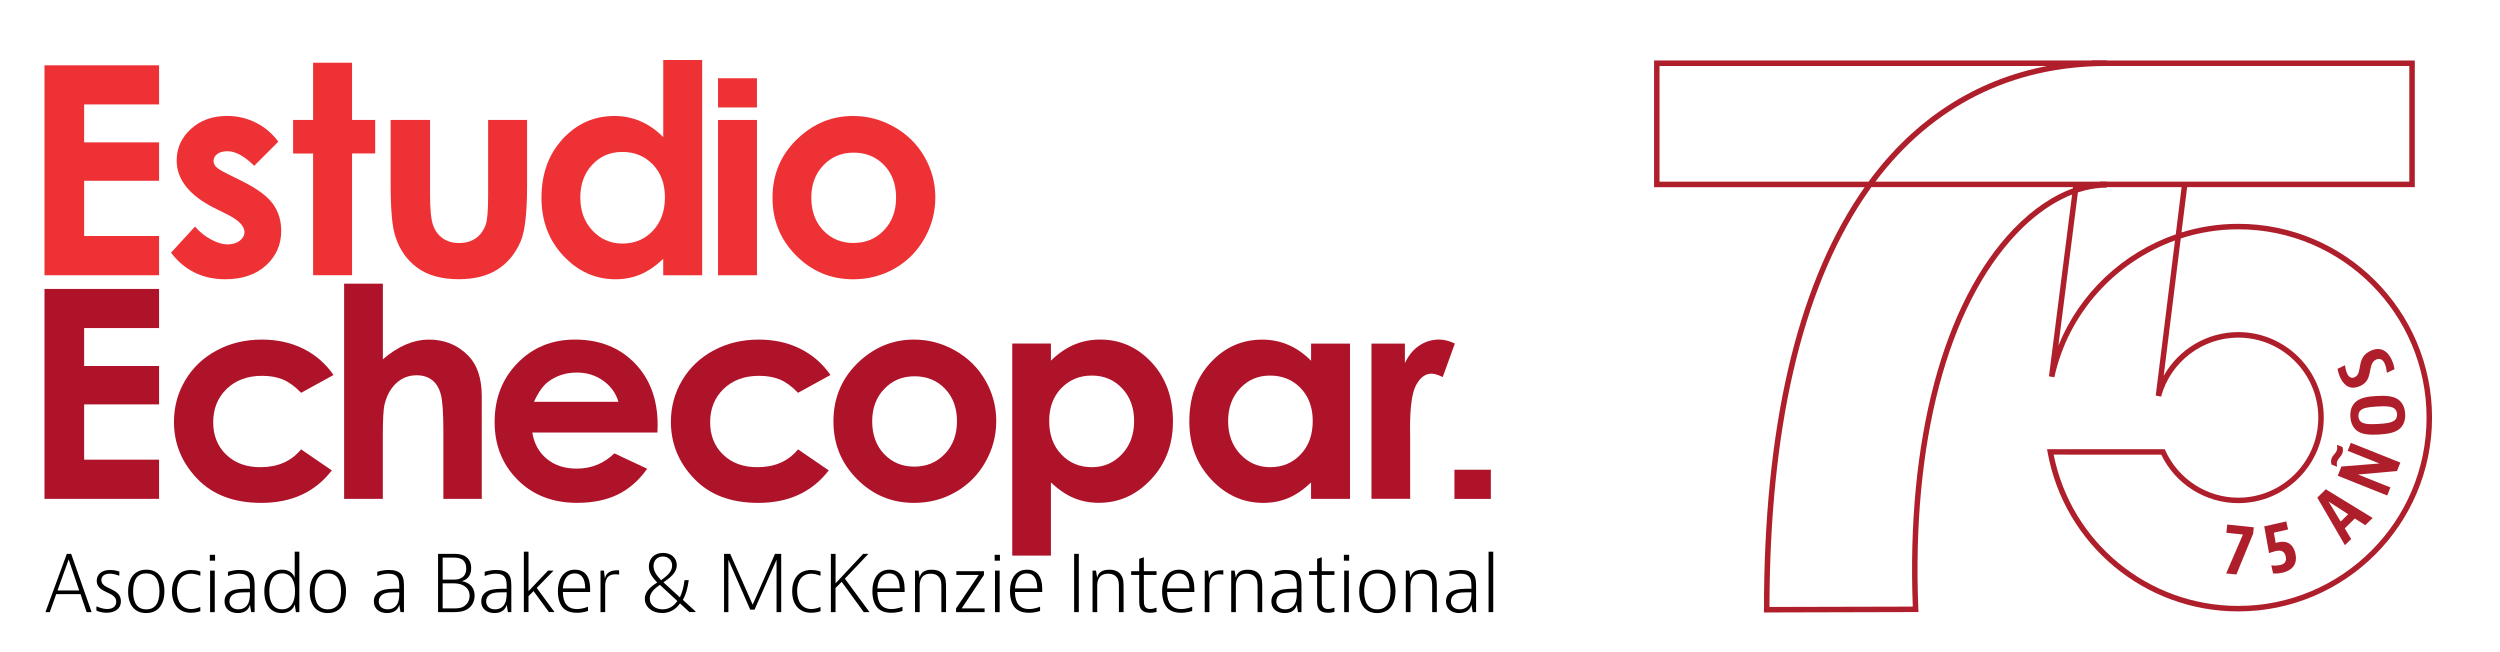 <?xml version="1.0" encoding="utf-8"?>
<!-- Generator: Adobe Illustrator 25.0.0, SVG Export Plug-In . SVG Version: 6.00 Build 0)  -->
<svg version="1.1" xmlns="http://www.w3.org/2000/svg" xmlns:xlink="http://www.w3.org/1999/xlink" x="0px" y="0px"
	 viewBox="0 0 774.03 201.89" style="enable-background:new 0 0 774.03 201.89;" xml:space="preserve">
<style type="text/css">
	.st0{fill:#AE1F2B;}
	.st1{fill:none;stroke:#AE1F2B;stroke-width:1.7;}
	.st2{display:none;}
	.st3{display:inline;fill:#AE1F2B;}
	.st4{display:inline;}
	.st5{fill:#AE132A;}
	.st6{fill:#EE3135;}
	.st7{fill:#FFFFFF;}
	.st8{fill:none;}
	.st9{fill:none;stroke:#FFFFFF;stroke-width:1.7;}
	.st10{fill:none;stroke:#000000;stroke-miterlimit:10;}
	.st11{display:inline;fill:#AE132A;}
</style>
<g id="Layer_1">
	<g>
		<g>
			<g>
				<path class="st0" d="M692.99,189.3c-29.02,0-53.84-20.7-59.02-49.23l-0.18-1h36.44l0.23,0.5c4.02,8.82,12.87,14.52,22.53,14.52
					c13.66,0,24.78-11.12,24.78-24.78s-11.12-24.78-24.78-24.78c-11.14,0-20.96,7.51-23.89,18.27l-1.66-0.33l5.96-48.02
					c-18.46,6.67-33,22.46-37.35,42.35l-1.67-0.29l7.58-59.52l1.69,0.21l-6.34,49.79c6.54-16.23,20-28.79,36.33-34.43l1.93-15.58
					l1.69,0.21l-1.84,14.78c5.59-1.74,11.5-2.67,17.57-2.67c33.08,0,60,26.91,60,60S726.08,189.3,692.99,189.3z M635.84,140.77
					c5.42,27.2,29.29,46.83,57.15,46.83c32.15,0,58.3-26.15,58.3-58.3s-26.15-58.3-58.3-58.3c-6.16,0-12.15,0.99-17.8,2.82
					l-5.28,42.54c4.6-8.2,13.37-13.54,23.08-13.54c14.6,0,26.48,11.88,26.48,26.48c0,14.6-11.88,26.48-26.48,26.48
					c-10.15,0-19.45-5.88-23.85-15.02H635.84z"/>
			</g>
			<path class="st0" d="M546.14,189.63v-0.85c0-55.76,9.9-98.93,29.44-128.31c0.57-0.85,1.14-1.7,1.73-2.52h-65.19V18.73h140.16v1.7
				c-29.34,0-53.98,12.35-71.62,35.81h71.62v1.84c-9.15,0-18.98,4.99-27.67,14.04c-21.62,22.54-32.8,65.01-30.66,116.5l0.04,0.88
				L546.14,189.63z M579.4,57.94c-0.82,1.13-1.62,2.29-2.4,3.46c-19.25,28.95-29.05,71.51-29.15,126.52l44.37-0.11
				c-2-51.56,9.35-94.12,31.17-116.87c6.13-6.39,12.83-10.82,19.52-13.01H579.4z M513.81,56.24h64.72
				c14.24-19.4,33.07-31.56,55.31-35.81H513.81V56.24z"/>
			<polyline class="st1" points="650.17,57.09 746.8,57.09 746.8,19.58 647.58,19.58 			"/>
			<g class="st2">
				<path class="st3" d="M689.3,164.99l0.27-2.56l8.24,0.86l-0.21,1.97l-5.19,12.67l-3.17-0.33l5.2-12.07L689.3,164.99z"/>
				<path class="st3" d="M704.04,164.97l0.54,3.19c0,0,0.31-0.12,0.78-0.22c2.94-0.66,4.71,0.74,5.33,3.46
					c0.67,2.98-0.58,5.2-4.1,5.99c-1.65,0.37-2.81,0.21-2.81,0.21l-0.55-2.44l0.15-0.03c0,0,1.32,0.15,2.54-0.12
					c1.61-0.36,2.08-1.26,1.76-2.67c-0.32-1.44-1.17-2.1-3.12-1.66c-0.86,0.19-1.89,0.58-1.89,0.58l-0.15,0.03l-1.48-8.27l6.81-1.54
					l0.57,2.51L704.04,164.97z"/>
				<path class="st3" d="M716.97,154.58l6.73,3.24l-3.02-6.83l2.02-1.95l4.2,10.33l4.29,4.44l-2.23,2.15l-4.24-4.39l-10.22-4.61
					L716.97,154.58z"/>
				<path class="st3" d="M726.9,140.15l2.32,1.1l-2.1,4.45l3.71,1.75l1.76-3.74l2.32,1.1l-1.76,3.73l4.25,2.01l2.2-4.65l2.32,1.1
					l-3.51,7.43l-14.94-7.06L726.9,140.15z"/>
				<path class="st3" d="M744.64,131.3l-3.81,0.6l-0.3,4.36l3.69,1.13l-0.19,2.72l-16.19-5.32l0.25-3.68l16.76-3L744.64,131.3z
					 M738.18,135.53l0.22-3.24l-7.16,1.09L738.18,135.53z"/>
				<path class="st3" d="M736.58,119.34l6.06-2.04l0.95,2.83l-15.65,5.28l-1.44-4.27c-0.3-0.89-0.79-2.35-0.4-3.71
					c0.34-1.18,1.35-2.24,3.33-2.91c2.31-0.78,3.98-0.37,5.12,0.73l5.7-5.03l1.07,3.16l-5.27,4.37L736.58,119.34z M734.17,120.16
					l-0.49-1.46c-0.11-0.33-0.3-0.96-0.78-1.29c-0.48-0.33-1.33-0.29-2.35,0.05c-1,0.34-1.59,0.77-1.8,1.33s-0.02,1.12,0.11,1.49
					l0.51,1.5L734.17,120.16z"/>
				<path class="st3" d="M720.75,106.52l0.1,0.12c0,0,0.5,1.33,1.23,2.21c0.84,1.01,1.73,1.16,2.54,0.49
					c1.22-1.01,0.75-2.57,0.7-4.38c-0.05-1.67,0.22-3.24,2-4.71c2.49-2.06,4.98-1.5,7.03,0.96c1.15,1.39,1.61,2.69,1.61,2.69
					l-1.98,1.64l-0.1-0.12c0,0-0.5-1.53-1.31-2.51c-0.9-1.08-1.96-1.26-2.91-0.47c-1.27,1.05-0.91,2.69-0.86,4.74
					c0.02,1.44-0.1,2.91-1.82,4.34c-2.21,1.84-4.58,1.57-6.61-0.88c-1-1.2-1.56-2.5-1.56-2.5L720.75,106.52z"/>
			</g>
			<g>
				<path class="st0" d="M689.31,164.95l0.27-2.55l8.23,0.86l-0.21,1.96l-5.19,12.65l-3.16-0.33l5.19-12.05L689.31,164.95z"/>
				<path class="st0" d="M704.03,164.92l0.54,3.19c0,0,0.31-0.12,0.78-0.22c2.93-0.66,4.71,0.74,5.33,3.45
					c0.67,2.98-0.58,5.19-4.09,5.99c-1.65,0.37-2.81,0.21-2.81,0.21l-0.55-2.44l0.15-0.03c0,0,1.32,0.15,2.54-0.12
					c1.61-0.36,2.08-1.26,1.76-2.67c-0.32-1.43-1.17-2.1-3.12-1.66c-0.86,0.19-1.89,0.58-1.89,0.58l-0.15,0.03l-1.48-8.26l6.81-1.54
					l0.57,2.5L704.03,164.92z"/>
				<path class="st0" d="M732.32,162.61l-3.24-2.08l-3.12,3.06l2,3.29l-1.94,1.91l-8.56-14.72l2.63-2.58l14.52,8.88L732.32,162.61z
					 M724.7,161.48l2.32-2.27l-6.08-3.94L724.7,161.48z"/>
				<path class="st0" d="M721.88,143.84c0,0-0.38-0.93,0.03-1.97c0.37-0.94,1.25-1.53,1.57-2.33c0.31-0.78,0.06-1.68,0.06-1.68
					l0.05-0.12l1.67,0.67c0,0,0.36,0.95-0.05,1.96c-0.38,0.96-1.23,1.54-1.55,2.34c-0.31,0.78-0.08,1.67-0.08,1.67l-0.05,0.12
					L721.88,143.84z M724.93,144.44l11.79-0.94l-9.85-3.93l0.98-2.47l15.33,6.12l-1.04,2.61l-12.06,1.09l10.03,4l-0.99,2.49
					l-15.33-6.12L724.93,144.44z"/>
				<path class="st0" d="M742.14,123.45c1.52,0.88,2.41,2.5,2.53,4.67c0.12,2.15-0.58,3.81-1.99,4.86c-1.33,0.98-3.33,1.4-6.2,1.56
					c-2.87,0.16-4.82-0.04-6.25-0.86c-1.52-0.88-2.4-2.5-2.53-4.65c-0.12-2.17,0.57-3.83,1.99-4.88c1.33-0.98,3.24-1.39,6.09-1.55
					C738.65,122.44,740.71,122.63,742.14,123.45z M740.86,126.2c-0.86-0.39-2.09-0.5-4.83-0.34s-3.96,0.4-4.76,0.88
					c-0.79,0.48-1.12,1.21-1.07,2.15c0.05,0.92,0.44,1.62,1.3,2.01c0.86,0.39,2.1,0.52,4.83,0.36c2.74-0.15,3.96-0.42,4.76-0.91
					c0.81-0.48,1.12-1.23,1.07-2.15C742.11,127.27,741.7,126.59,740.86,126.2z"/>
				<path class="st0" d="M725.99,113.1l0.07,0.14c0,0,0.16,1.41,0.65,2.44c0.57,1.19,1.39,1.55,2.34,1.1
					c1.43-0.68,1.36-2.3,1.76-4.07c0.37-1.63,1.01-3.08,3.1-4.07c2.91-1.38,5.19-0.23,6.56,2.67c0.77,1.62,0.89,3,0.89,3l-2.32,1.1
					l-0.07-0.14c0,0-0.11-1.6-0.65-2.75c-0.6-1.27-1.58-1.7-2.7-1.17c-1.49,0.71-1.54,2.38-2,4.38c-0.33,1.4-0.81,2.79-2.83,3.75
					c-2.6,1.23-4.82,0.39-6.18-2.48c-0.67-1.41-0.89-2.81-0.89-2.81L725.99,113.1z"/>
			</g>
		</g>
		<g class="st2">
			<path class="st4" d="M15.98,171.48l6.96,15.74l6.91-15.74h1.92v18.04h-1.44v-16.22l-6.81,15.45h-1.34l-6.77-15.45v16.22h-1.34
				v-18.04H15.98z"/>
			<path class="st4" d="M43.16,189.14c0,0-1.42,0.58-3.43,0.58c-2.06,0-3.45-0.6-4.34-1.58c-1.01-1.1-1.54-2.88-1.54-5.04
				c0-4.27,2.02-6.72,5.28-6.72c1.82,0,3.17,0.77,3.93,2.21c0.77,1.44,0.77,3.36,0.77,4.7h-8.45c0,3.41,1.44,5.28,4.37,5.28
				c1.73,0,3.21-0.67,3.21-0.67h0.19V189.14z M42.3,182.19c0-3-1.06-4.65-3.24-4.65c-2.28,0-3.48,1.78-3.67,4.65H42.3z"/>
			<path class="st4" d="M46.78,176.67l0.38,2.21c0.29-1.56,1.39-2.49,3.62-2.49c2.28,0,3.38,0.98,3.96,2.69
				c0.48-1.73,1.73-2.69,3.91-2.69c1.94,0,2.9,0.77,3.48,1.63c0.65,0.98,0.77,1.99,0.77,3.93v7.58h-1.44v-7.58
				c0-1.54-0.07-2.33-0.58-3.07c-0.46-0.7-1.15-1.25-2.57-1.25c-3,0-3.29,2.47-3.29,3.84v8.06H53.6v-7.58
				c0-1.54-0.07-2.33-0.58-3.07c-0.46-0.7-1.15-1.25-2.57-1.25c-3,0-3.29,2.47-3.29,3.84v8.06h-1.44v-12.86H46.78z"/>
			<path class="st4" d="M66.91,170.81v8.25c0.38-1.44,1.73-2.69,4.05-2.69c3.24,0,5.35,2.42,5.35,6.67c0,4.27-2.11,6.77-5.54,6.77
				c-2.14,0-3.38-0.96-3.86-2.4l-0.67,2.11h-0.77v-18.71H66.91z M66.81,183.1c0,3.22,1.15,5.57,3.98,5.57
				c2.83,0,3.98-2.35,3.98-5.57c0-3.21-1.15-5.57-3.98-5.57C67.96,177.53,66.81,179.88,66.81,183.1z"/>
			<path class="st4" d="M86.65,189.14c0,0-1.42,0.58-3.43,0.58c-2.06,0-3.45-0.6-4.34-1.58c-1.01-1.1-1.54-2.88-1.54-5.04
				c0-4.27,2.02-6.72,5.28-6.72c1.82,0,3.17,0.77,3.93,2.21c0.77,1.44,0.77,3.36,0.77,4.7h-8.45c0,3.41,1.44,5.28,4.37,5.28
				c1.73,0,3.21-0.67,3.21-0.67h0.19V189.14z M85.79,182.19c0-3-1.06-4.65-3.24-4.65c-2.28,0-3.48,1.78-3.67,4.65H85.79z"/>
			<path class="st4" d="M94.97,177.91c0,0-0.5-0.1-1.13-0.1c-3.09,0-3.19,2.45-3.19,3.84v7.87h-1.44v-12.86h1.06l0.29,2.4
				c0.48-2.02,2.11-2.5,3.93-2.5h0.48V177.91z"/>
			<path class="st4" d="M110.57,171.48v1.15h-7.68v7.68h6.81v1.15h-6.81v8.06h-1.44v-18.04H110.57z"/>
			<path class="st4" d="M113.52,171.77v1.82h-1.63v-1.82H113.52z M113.42,176.67v12.86h-1.44v-12.86H113.42z"/>
			<path class="st4" d="M121.94,177.91c0,0-0.5-0.1-1.13-0.1c-3.09,0-3.19,2.45-3.19,3.84v7.87h-1.44v-12.86h1.06l0.29,2.4
				c0.48-2.02,2.11-2.5,3.93-2.5h0.48V177.91z"/>
			<path class="st4" d="M124.12,176.67l0.38,2.21c0.29-1.56,1.39-2.49,3.62-2.49c2.28,0,3.38,0.98,3.96,2.69
				c0.48-1.73,1.73-2.69,3.91-2.69c1.94,0,2.9,0.77,3.48,1.63c0.65,0.98,0.77,1.99,0.77,3.93v7.58h-1.44v-7.58
				c0-1.54-0.07-2.33-0.58-3.07c-0.46-0.7-1.15-1.25-2.57-1.25c-3,0-3.29,2.47-3.29,3.84v8.06h-1.44v-7.58
				c0-1.54-0.07-2.33-0.58-3.07c-0.46-0.7-1.15-1.25-2.57-1.25c-3,0-3.29,2.47-3.29,3.84v8.06h-1.44v-12.86H124.12z"/>
			<path class="st4" d="M152.66,189.81c-3.5,0-5.57-2.45-5.57-6.67c0-4.22,2.06-6.77,5.66-6.77c3.5,0,5.57,2.45,5.57,6.67
				C158.33,187.27,156.26,189.81,152.66,189.81z M156.79,183.1c0-3.69-1.39-5.57-4.08-5.57c-2.69,0-4.08,1.87-4.08,5.57
				c0,3.69,1.39,5.57,4.08,5.57C155.4,188.66,156.79,186.79,156.79,183.1z"/>
			<path class="st4" d="M162.52,178.01v11.52h-1.44v-11.52h-2.59v-1.15h2.59v-1.15c0-1.54,0-2.5,0.48-3.36
				c0.48-0.86,1.44-1.54,3.19-1.54c0.94,0,1.7,0.19,1.7,0.19v1.25h-0.19c0,0-0.82-0.29-1.63-0.29c-1.06,0-1.56,0.5-1.82,1.06
				c-0.31,0.67-0.29,1.34-0.29,2.69v1.15h3.94v1.15H162.52z"/>
			<path class="st4" d="M177.54,171.48c1.39,0,2.62,0,3.84,0.67c1.34,0.74,2.02,2.02,2.02,3.74c0,3.65-2.98,4.03-2.98,4.03
				s4.03,0.41,4.03,4.49c0,1.78-0.77,3.19-2.02,4.05c-1.49,1.03-3.41,1.06-4.41,1.06h-4.89v-18.04H177.54z M174.57,179.45h3.07
				c0.96,0,1.82,0,2.69-0.48c0.82-0.46,1.54-1.3,1.54-2.95c0-1.18-0.36-2.3-1.44-2.9c-0.89-0.48-1.87-0.48-2.88-0.48h-2.98V179.45z
				 M174.57,188.38h3.45c1.01,0,2.33,0,3.45-0.86c0.86-0.67,1.44-1.73,1.44-3.07c0-1.44-0.67-2.5-1.92-3.17
				c-1.25-0.67-2.49-0.67-3.45-0.67h-2.98V188.38z"/>
			<path class="st4" d="M186.25,177.05c0,0,1.54-0.58,3.6-0.58c1.68,0,3.12,0.38,3.89,1.44c0.77,1.06,0.77,2.49,0.77,4.13v7.49
				h-1.06l-0.38-2.3c-0.29,1.25-1.34,2.59-3.77,2.59s-4.1-1.34-4.1-3.6c0-1.39,0.62-2.64,2.21-3.31c1.49-0.62,3.31-0.62,5.66-0.62
				c0-1.54,0-2.59-0.48-3.41c-0.48-0.82-1.42-1.25-2.88-1.25c-1.82,0-3.26,0.67-3.26,0.67h-0.19V177.05z M189.46,188.66
				c1.25,0,2.4-0.53,3.02-1.73c0.58-1.13,0.58-2.45,0.58-3.26v-0.29c-2.64,0-4.01,0-5.09,0.62c-0.91,0.53-1.25,1.34-1.25,2.18
				C186.73,187.7,187.78,188.66,189.46,188.66z"/>
			<path class="st4" d="M198.51,170.81v12.24l6.05-6.38h1.73l-5.23,5.37l5.52,7.49h-1.73l-4.77-6.5l-1.56,1.56v4.94h-1.44v-18.71
				H198.51z"/>
			<path class="st4" d="M215.61,189.14c0,0-1.42,0.58-3.43,0.58c-2.06,0-3.45-0.6-4.34-1.58c-1.01-1.1-1.54-2.88-1.54-5.04
				c0-4.27,2.02-6.72,5.28-6.72c1.82,0,3.17,0.77,3.93,2.21c0.77,1.44,0.77,3.36,0.77,4.7h-8.45c0,3.41,1.44,5.28,4.37,5.28
				c1.73,0,3.22-0.67,3.22-0.67h0.19V189.14z M214.75,182.19c0-3-1.06-4.65-3.24-4.65c-2.28,0-3.48,1.78-3.67,4.65H214.75z"/>
			<path class="st4" d="M223.93,177.91c0,0-0.5-0.1-1.13-0.1c-3.09,0-3.19,2.45-3.19,3.84v7.87h-1.44v-12.86h1.06l0.29,2.4
				c0.48-2.02,2.11-2.5,3.94-2.5h0.48V177.91z"/>
			<path class="st4" d="M243.08,189.53l-2.93-2.69c-1.3,1.82-3.12,2.98-5.54,2.98c-3.05,0-5.35-1.82-5.35-4.41
				c0-2.21,1.68-3.65,3.84-5.04c-1.78-1.82-2.59-3.26-2.59-4.97c0-2.47,1.73-4.2,4.37-4.2c2.54,0,4.27,1.58,4.27,3.79
				c0,2.3-1.92,3.79-4.13,5.33l5.09,4.65c0.67-1.39,1.2-3.21,1.44-5.33h1.3c-0.29,2.3-0.86,4.46-1.82,6.09l3.93,3.6v0.19H243.08z
				 M239.33,186.07l-5.42-4.99c-1.78,1.25-3.12,2.5-3.12,4.27c0,2.02,1.78,3.31,3.98,3.31
				C236.74,188.66,238.23,187.66,239.33,186.07z M234.3,179.64c1.78-1.3,3.41-2.59,3.41-4.53c0-1.7-1.25-2.81-2.88-2.81
				c-1.63,0-2.88,1.13-2.88,2.95C231.94,176.67,232.71,178.01,234.3,179.64z"/>
			<path class="st4" d="M253.05,171.48l6.96,15.74l6.91-15.74h1.92v18.04h-1.44v-16.22l-6.81,15.45h-1.34l-6.77-15.45v16.22h-1.34
				v-18.04H253.05z"/>
			<path class="st4" d="M279.71,189.24c0,0-1.25,0.48-2.88,0.48c-3.69,0-5.9-2.5-5.9-6.62c0-4.13,2.21-6.62,5.9-6.62
				c1.63,0,2.88,0.48,2.88,0.48v1.25h-0.19c0,0-1.25-0.58-2.69-0.58c-2.73,0-4.37,2.02-4.37,5.37c0,3.36,1.63,5.57,4.39,5.57
				c1.42,0,2.66-0.58,2.66-0.58h0.19V189.24z"/>
			<path class="st4" d="M283.04,171.48v9.12l8.54-9.12h1.63l-7.29,7.68l7.63,10.36h-1.78l-6.84-9.38l-1.9,1.9v7.49h-1.44v-18.04
				H283.04z"/>
			<path class="st4" d="M302.45,189.14c0,0-1.42,0.58-3.43,0.58c-2.06,0-3.45-0.6-4.34-1.58c-1.01-1.1-1.54-2.88-1.54-5.04
				c0-4.27,2.02-6.72,5.28-6.72c1.82,0,3.17,0.77,3.93,2.21c0.77,1.44,0.77,3.36,0.77,4.7h-8.45c0,3.41,1.44,5.28,4.37,5.28
				c1.73,0,3.22-0.67,3.22-0.67h0.19V189.14z M301.58,182.19c0-3-1.06-4.65-3.24-4.65c-2.28,0-3.48,1.78-3.67,4.65H301.58z"/>
			<path class="st4" d="M306.07,176.67l0.38,2.21c0.29-1.54,1.44-2.49,3.72-2.49c2.02,0,3.07,0.74,3.67,1.63
				c0.72,1.08,0.77,2.26,0.77,3.93v7.58h-1.44v-7.58c0-1.06,0.02-2.21-0.58-3.07c-0.46-0.67-1.27-1.25-2.76-1.25
				c-3.09,0-3.38,2.47-3.38,3.84v8.06h-1.44v-12.86H306.07z"/>
			<path class="st4" d="M325.04,178.01l-6.91,10.36h7.1v1.15h-8.83v-1.15l7.01-10.36h-6.91v-1.15h8.54V178.01z"/>
			<path class="st4" d="M328.67,171.77v1.82h-1.63v-1.82H328.67z M328.57,176.67v12.86h-1.44v-12.86H328.57z"/>
			<path class="st4" d="M339.77,189.14c0,0-1.42,0.58-3.43,0.58c-2.06,0-3.45-0.6-4.34-1.58c-1.01-1.1-1.54-2.88-1.54-5.04
				c0-4.27,2.02-6.72,5.28-6.72c1.82,0,3.17,0.77,3.94,2.21c0.77,1.44,0.77,3.36,0.77,4.7H332c0,3.41,1.44,5.28,4.37,5.28
				c1.73,0,3.21-0.67,3.21-0.67h0.19V189.14z M338.91,182.19c0-3-1.06-4.65-3.24-4.65c-2.28,0-3.48,1.78-3.67,4.65H338.91z"/>
			<path class="st4" d="M349.13,171.48v18.04h-1.44v-18.04H349.13z"/>
			<path class="st4" d="M353.13,176.67l0.38,2.21c0.29-1.54,1.44-2.49,3.72-2.49c2.02,0,3.07,0.74,3.67,1.63
				c0.72,1.08,0.77,2.26,0.77,3.93v7.58h-1.44v-7.58c0-1.06,0.02-2.21-0.58-3.07c-0.46-0.67-1.27-1.25-2.76-1.25
				c-3.1,0-3.38,2.47-3.38,3.84v8.06h-1.44v-12.86H353.13z"/>
			<path class="st4" d="M370.57,189.43c0,0-0.86,0.29-2.02,0.29c-1.39,0-2.35-0.43-2.88-1.25c-0.48-0.77-0.48-1.54-0.48-3.26v-7.2
				h-2.5v-1.15h2.5v-3.84l1.44-0.48v4.32h3.94v1.15h-3.94v7.2c0,1.25,0,1.92,0.29,2.49c0.29,0.58,0.86,0.86,1.66,0.86
				c0.94,0,1.8-0.38,1.8-0.38h0.19V189.43z"/>
			<path class="st4" d="M380.29,189.14c0,0-1.42,0.58-3.43,0.58c-2.06,0-3.45-0.6-4.34-1.58c-1.01-1.1-1.54-2.88-1.54-5.04
				c0-4.27,2.02-6.72,5.28-6.72c1.82,0,3.17,0.77,3.93,2.21c0.77,1.44,0.77,3.36,0.77,4.7h-8.45c0,3.41,1.44,5.28,4.37,5.28
				c1.73,0,3.22-0.67,3.22-0.67h0.19V189.14z M379.43,182.19c0-3-1.06-4.65-3.24-4.65c-2.28,0-3.48,1.78-3.67,4.65H379.43z"/>
			<path class="st4" d="M388.61,177.91c0,0-0.5-0.1-1.13-0.1c-3.09,0-3.19,2.45-3.19,3.84v7.87h-1.44v-12.86h1.06l0.29,2.4
				c0.48-2.02,2.11-2.5,3.94-2.5h0.48V177.91z"/>
			<path class="st4" d="M390.79,176.67l0.38,2.21c0.29-1.54,1.44-2.49,3.72-2.49c2.02,0,3.07,0.74,3.67,1.63
				c0.72,1.08,0.77,2.26,0.77,3.93v7.58h-1.44v-7.58c0-1.06,0.02-2.21-0.58-3.07c-0.46-0.67-1.27-1.25-2.76-1.25
				c-3.09,0-3.38,2.47-3.38,3.84v8.06h-1.44v-12.86H390.79z"/>
			<path class="st4" d="M401.9,177.05c0,0,1.54-0.58,3.6-0.58c1.68,0,3.12,0.38,3.89,1.44c0.77,1.06,0.77,2.49,0.77,4.13v7.49h-1.06
				l-0.38-2.3c-0.29,1.25-1.34,2.59-3.77,2.59c-2.42,0-4.1-1.34-4.1-3.6c0-1.39,0.62-2.64,2.21-3.31c1.49-0.62,3.31-0.62,5.66-0.62
				c0-1.54,0-2.59-0.48-3.41c-0.48-0.82-1.42-1.25-2.88-1.25c-1.82,0-3.26,0.67-3.26,0.67h-0.19V177.05z M405.12,188.66
				c1.25,0,2.4-0.53,3.02-1.73c0.58-1.13,0.58-2.45,0.58-3.26v-0.29c-2.64,0-4.01,0-5.09,0.62c-0.91,0.53-1.25,1.34-1.25,2.18
				C402.38,187.7,403.44,188.66,405.12,188.66z"/>
			<path class="st4" d="M419.05,189.43c0,0-0.86,0.29-2.02,0.29c-1.39,0-2.35-0.43-2.88-1.25c-0.48-0.77-0.48-1.54-0.48-3.26v-7.2
				h-2.49v-1.15h2.49v-3.84l1.44-0.48v4.32h3.93v1.15h-3.93v7.2c0,1.25,0,1.92,0.29,2.49c0.29,0.58,0.86,0.86,1.66,0.86
				c0.94,0,1.8-0.38,1.8-0.38h0.19V189.43z"/>
			<path class="st4" d="M422.29,171.77v1.82h-1.63v-1.82H422.29z M422.2,176.67v12.86h-1.44v-12.86H422.2z"/>
			<path class="st4" d="M429.66,189.81c-3.5,0-5.57-2.45-5.57-6.67c0-4.22,2.06-6.77,5.66-6.77c3.5,0,5.57,2.45,5.57,6.67
				C435.32,187.27,433.26,189.81,429.66,189.81z M433.78,183.1c0-3.69-1.39-5.57-4.08-5.57s-4.08,1.87-4.08,5.57
				c0,3.69,1.39,5.57,4.08,5.57S433.78,186.79,433.78,183.1z"/>
			<path class="st4" d="M438.27,176.67l0.38,2.21c0.29-1.54,1.44-2.49,3.72-2.49c2.02,0,3.07,0.74,3.67,1.63
				c0.72,1.08,0.77,2.26,0.77,3.93v7.58h-1.44v-7.58c0-1.06,0.02-2.21-0.58-3.07c-0.46-0.67-1.27-1.25-2.76-1.25
				c-3.1,0-3.38,2.47-3.38,3.84v8.06h-1.44v-12.86H438.27z"/>
			<path class="st4" d="M449.37,177.05c0,0,1.54-0.58,3.6-0.58c1.68,0,3.12,0.38,3.89,1.44c0.77,1.06,0.77,2.49,0.77,4.13v7.49
				h-1.06l-0.38-2.3c-0.29,1.25-1.34,2.59-3.77,2.59c-2.42,0-4.1-1.34-4.1-3.6c0-1.39,0.62-2.64,2.21-3.31
				c1.49-0.62,3.31-0.62,5.66-0.62c0-1.54,0-2.59-0.48-3.41c-0.48-0.82-1.42-1.25-2.88-1.25c-1.82,0-3.26,0.67-3.26,0.67h-0.19
				V177.05z M452.59,188.66c1.25,0,2.4-0.53,3.02-1.73c0.58-1.13,0.58-2.45,0.58-3.26v-0.29c-2.64,0-4.01,0-5.09,0.62
				c-0.91,0.53-1.25,1.34-1.25,2.18C449.85,187.7,450.91,188.66,452.59,188.66z"/>
			<path class="st4" d="M461.63,170.81v18.71h-1.44v-18.71H461.63z"/>
		</g>
		<g>
			<rect x="450.31" y="145.43" class="st5" width="11.27" height="9.04"/>
			<path class="st6" d="M13.77,20.22h35.48v12.11h-23.2v11.75h23.2v11.89h-23.2v17.1h23.2v12.15H13.77V20.22z"/>
			<path class="st6" d="M86.18,43.86l-7.47,7.47c-3.03-3-5.79-4.51-8.26-4.51c-1.36,0-2.42,0.29-3.18,0.86
				c-0.77,0.57-1.15,1.29-1.15,2.14c0,0.65,0.24,1.25,0.73,1.79c0.49,0.55,1.69,1.29,3.6,2.23l4.42,2.21
				c4.65,2.3,7.85,4.64,9.59,7.03c1.74,2.39,2.61,5.19,2.61,8.4c0,4.27-1.57,7.84-4.71,10.69c-3.14,2.86-7.34,4.29-12.62,4.29
				c-7.01,0-12.61-2.74-16.79-8.22l7.42-8.09c1.41,1.65,3.07,2.98,4.97,4c1.9,1.02,3.59,1.52,5.06,1.52c1.59,0,2.87-0.38,3.84-1.15
				c0.97-0.77,1.46-1.65,1.46-2.65c0-1.86-1.75-3.67-5.26-5.44l-4.07-2.03c-7.78-3.92-11.67-8.82-11.67-14.72
				c0-3.8,1.47-7.05,4.4-9.74c2.93-2.7,6.68-4.04,11.25-4.04c3.12,0,6.06,0.68,8.82,2.05C81.93,39.33,84.26,41.3,86.18,43.86z"/>
			<path class="st6" d="M96.94,19.42H109v17.72h7.16v10.38H109v37.69H96.94V47.53h-6.19V37.14h6.19V19.42z"/>
			<path class="st6" d="M120.95,37.14h12.2V60.3c0,4.51,0.31,7.64,0.93,9.39c0.62,1.75,1.62,3.12,2.99,4.09
				c1.37,0.97,3.06,1.46,5.07,1.46c2.01,0,3.71-0.48,5.12-1.44c1.4-0.96,2.44-2.36,3.12-4.22c0.5-1.38,0.75-4.35,0.75-8.88V37.14
				h12.06v20.37c0,8.4-0.66,14.14-1.99,17.23c-1.62,3.77-4.01,6.67-7.16,8.68c-3.15,2.02-7.16,3.03-12.02,3.03
				c-5.27,0-9.54-1.18-12.79-3.54c-3.26-2.36-5.55-5.64-6.87-9.85c-0.94-2.92-1.41-8.22-1.41-15.91V37.14z"/>
			<path class="st6" d="M205.34,18.58h12.06v66.64h-12.06v-5.08c-2.35,2.24-4.72,3.85-7.08,4.84c-2.37,0.99-4.94,1.48-7.7,1.48
				c-6.21,0-11.58-2.41-16.11-7.23c-4.53-4.82-6.8-10.8-6.8-17.96c0-7.42,2.19-13.51,6.58-18.25c4.38-4.74,9.71-7.11,15.98-7.11
				c2.88,0,5.59,0.55,8.12,1.64c2.53,1.09,4.87,2.73,7.02,4.91V18.58z M192.66,47.04c-3.73,0-6.83,1.32-9.29,3.96
				c-2.47,2.64-3.7,6.02-3.7,10.14c0,4.15,1.25,7.57,3.77,10.25c2.51,2.68,5.6,4.02,9.27,4.02c3.79,0,6.93-1.32,9.42-3.96
				c2.5-2.64,3.74-6.09,3.74-10.36c0-4.18-1.25-7.57-3.74-10.16C199.63,48.34,196.48,47.04,192.66,47.04z"/>
			<path class="st6" d="M222.31,37.14h12.06v48.08h-12.06V37.14z"/>
			<path class="st6" d="M264.09,35.91c4.54,0,8.8,1.13,12.79,3.4c3.99,2.27,7.11,5.35,9.35,9.24c2.24,3.89,3.36,8.09,3.36,12.59
				c0,4.54-1.13,8.78-3.38,12.73c-2.25,3.95-5.32,7.03-9.21,9.26c-3.89,2.22-8.18,3.34-12.86,3.34c-6.89,0-12.78-2.45-17.65-7.36
				c-4.88-4.91-7.31-10.86-7.31-17.87c0-7.51,2.75-13.77,8.26-18.78C252.26,38.09,257.81,35.91,264.09,35.91z M264.29,47.26
				c-3.75,0-6.87,1.3-9.36,3.91c-2.49,2.61-3.74,5.94-3.74,10.01c0,4.18,1.23,7.57,3.7,10.16c2.46,2.59,5.58,3.89,9.36,3.89
				c3.78,0,6.92-1.31,9.43-3.93c2.51-2.62,3.76-5.99,3.76-10.12c0-4.12-1.23-7.48-3.7-10.05C271.27,48.55,268.12,47.26,264.29,47.26
				z"/>
			<path class="st5" d="M13.77,89.46h35.48v12.11h-23.2v11.75h23.2v11.89h-23.2v17.1h23.2v12.15H13.77V89.46z"/>
			<path class="st5" d="M103.26,116.1l-10.04,5.52c-1.89-1.97-3.75-3.34-5.6-4.11c-1.84-0.77-4-1.15-6.48-1.15
				c-4.51,0-8.16,1.35-10.95,4.04c-2.79,2.69-4.18,6.14-4.18,10.35c0,4.09,1.34,7.43,4.03,10.02c2.68,2.59,6.21,3.88,10.57,3.88
				c5.4,0,9.6-1.84,12.61-5.52l9.51,6.51c-5.16,6.71-12.43,10.06-21.83,10.06c-8.46,0-15.08-2.5-19.86-7.51
				c-4.79-5.01-7.18-10.87-7.18-17.59c0-4.65,1.16-8.94,3.49-12.86c2.33-3.92,5.57-7,9.74-9.24c4.17-2.24,8.83-3.36,13.99-3.36
				c4.77,0,9.06,0.95,12.86,2.85C97.74,109.89,100.85,112.6,103.26,116.1z"/>
			<path class="st5" d="M106.56,87.82h11.98v23.42c2.36-2.03,4.73-3.56,7.11-4.57c2.39-1.02,4.8-1.52,7.25-1.52
				c4.77,0,8.79,1.65,12.06,4.95c2.8,2.86,4.2,7.06,4.2,12.59v31.77h-11.89v-21.08c0-5.57-0.27-9.34-0.8-11.31
				c-0.53-1.97-1.44-3.45-2.72-4.42c-1.28-0.97-2.87-1.46-4.75-1.46c-2.45,0-4.54,0.81-6.3,2.43c-1.75,1.62-2.97,3.83-3.65,6.63
				c-0.35,1.44-0.53,4.74-0.53,9.9v19.31h-11.98V87.82z"/>
			<path class="st5" d="M203.55,133.91h-38.75c0.56,3.42,2.05,6.14,4.49,8.15c2.43,2.02,5.53,3.03,9.3,3.03
				c4.51,0,8.38-1.58,11.62-4.73l10.16,4.77c-2.53,3.59-5.57,6.25-9.1,7.98c-3.54,1.72-7.73,2.58-12.59,2.58
				c-7.54,0-13.69-2.38-18.43-7.14c-4.74-4.76-7.11-10.72-7.11-17.87c0-7.34,2.36-13.43,7.09-18.27c4.73-4.85,10.66-7.27,17.79-7.27
				c7.57,0,13.73,2.42,18.47,7.27c4.74,4.85,7.12,11.25,7.12,19.2L203.55,133.91z M191.48,124.41c-0.8-2.68-2.37-4.86-4.71-6.54
				c-2.35-1.68-5.07-2.52-8.17-2.52c-3.36,0-6.31,0.94-8.85,2.83c-1.59,1.18-3.07,3.26-4.43,6.23H191.48z"/>
			<path class="st5" d="M257.12,116.1l-10.04,5.52c-1.89-1.97-3.75-3.34-5.6-4.11c-1.84-0.77-4-1.15-6.48-1.15
				c-4.51,0-8.16,1.35-10.95,4.04c-2.79,2.69-4.18,6.14-4.18,10.35c0,4.09,1.34,7.43,4.03,10.02c2.68,2.59,6.21,3.88,10.57,3.88
				c5.4,0,9.6-1.84,12.61-5.52l9.51,6.51c-5.16,6.71-12.43,10.06-21.83,10.06c-8.46,0-15.08-2.5-19.86-7.51
				c-4.79-5.01-7.18-10.87-7.18-17.59c0-4.65,1.16-8.94,3.49-12.86c2.33-3.92,5.57-7,9.74-9.24c4.17-2.24,8.83-3.36,13.99-3.36
				c4.77,0,9.06,0.95,12.86,2.85C251.59,109.89,254.7,112.6,257.12,116.1z"/>
			<path class="st5" d="M282.95,105.14c4.54,0,8.8,1.13,12.79,3.4c3.99,2.27,7.11,5.35,9.35,9.24c2.24,3.89,3.36,8.09,3.36,12.59
				c0,4.54-1.13,8.78-3.38,12.73c-2.25,3.95-5.32,7.03-9.21,9.26c-3.89,2.22-8.18,3.34-12.86,3.34c-6.89,0-12.78-2.45-17.65-7.36
				c-4.88-4.91-7.31-10.86-7.31-17.88c0-7.51,2.75-13.77,8.26-18.78C271.12,107.33,276.67,105.14,282.95,105.14z M283.14,116.5
				c-3.75,0-6.87,1.3-9.36,3.91c-2.49,2.61-3.74,5.94-3.74,10.01c0,4.18,1.23,7.57,3.7,10.16c2.46,2.59,5.58,3.89,9.36,3.89
				c3.78,0,6.92-1.31,9.43-3.93c2.51-2.62,3.76-5.99,3.76-10.12c0-4.12-1.23-7.48-3.7-10.05
				C290.13,117.79,286.98,116.5,283.14,116.5z"/>
			<path class="st5" d="M325.38,106.38v5.3c2.18-2.18,4.54-3.81,7.07-4.91c2.53-1.09,5.24-1.64,8.13-1.64c6.27,0,11.61,2.37,16,7.11
				c4.39,4.74,6.58,10.83,6.58,18.25c0,7.16-2.27,13.15-6.81,17.96c-4.54,4.82-9.91,7.23-16.13,7.23c-2.77,0-5.35-0.49-7.73-1.48
				c-2.39-0.99-4.76-2.6-7.11-4.84v22.67H313.4v-65.67H325.38z M338.06,116.28c-3.8,0-6.95,1.3-9.46,3.89
				c-2.5,2.59-3.76,5.98-3.76,10.16c0,4.27,1.25,7.73,3.76,10.36c2.5,2.64,5.66,3.96,9.46,3.96c3.68,0,6.78-1.34,9.3-4.02
				c2.52-2.68,3.78-6.1,3.78-10.25c0-4.12-1.24-7.5-3.71-10.14C344.95,117.6,341.83,116.28,338.06,116.28z"/>
			<path class="st5" d="M405.92,106.38h12.06v48.08h-12.06v-5.08c-2.35,2.24-4.72,3.85-7.08,4.84c-2.37,0.99-4.94,1.48-7.7,1.48
				c-6.21,0-11.58-2.41-16.11-7.23c-4.53-4.82-6.8-10.8-6.8-17.96c0-7.42,2.19-13.51,6.58-18.25c4.38-4.74,9.71-7.11,15.98-7.11
				c2.88,0,5.59,0.55,8.12,1.64c2.53,1.09,4.87,2.73,7.02,4.91V106.38z M393.23,116.28c-3.73,0-6.83,1.32-9.29,3.96
				c-2.47,2.64-3.7,6.02-3.7,10.14c0,4.15,1.25,7.57,3.77,10.25c2.51,2.68,5.6,4.02,9.27,4.02c3.79,0,6.93-1.32,9.42-3.96
				c2.5-2.64,3.74-6.09,3.74-10.36c0-4.18-1.25-7.57-3.74-10.16C400.21,117.58,397.05,116.28,393.23,116.28z"/>
			<path class="st5" d="M424.63,106.38h10.34v6.05c1.12-2.39,2.61-4.2,4.46-5.44c1.86-1.24,3.89-1.86,6.1-1.86
				c1.56,0,3.2,0.41,4.91,1.24l-3.76,10.38c-1.41-0.71-2.58-1.06-3.49-1.06c-1.86,0-3.42,1.15-4.71,3.45
				c-1.28,2.3-1.92,6.81-1.92,13.52l0.04,2.34v19.44h-11.98V106.38z"/>
			<g>
				<g>
					<rect x="222.31" y="24.23" class="st6" width="12.05" height="9.04"/>
				</g>
			</g>
		</g>
		<g>
			<path d="M26.82,189.52l-1.89-5.57H17.4l-1.99,5.57h-1.34l6.62-18.04h1.34l6.33,18.04H26.82z M17.8,182.81h6.72l-3.26-9.6
				L17.8,182.81z"/>
			<path d="M36.94,178.2h-0.19c0,0-1.34-0.58-2.78-0.58c-1.63,0-2.59,0.77-2.59,1.97c0,3.05,6.05,2.28,6.05,6.57
				c0,2.49-2.06,3.55-4.44,3.55c-1.9,0-3.14-0.67-3.14-0.67v-1.25h0.19c0,0,1.54,0.77,3.17,0.77c1.73,0,2.78-0.86,2.78-2.25
				c0-3.31-6.04-2.49-6.04-6.48c0-2.02,1.54-3.36,4.17-3.36c1.58,0,2.83,0.48,2.83,0.48V178.2z"/>
			<path d="M45.24,189.81c-3.5,0-5.57-2.45-5.57-6.67c0-4.22,2.06-6.76,5.66-6.76c3.5,0,5.57,2.45,5.57,6.67
				C50.9,187.27,48.84,189.81,45.24,189.81z M49.37,183.09c0-3.69-1.39-5.56-4.08-5.56c-2.69,0-4.08,1.87-4.08,5.56
				c0,3.69,1.39,5.57,4.08,5.57C47.98,188.66,49.37,186.79,49.37,183.09z"/>
			<path d="M62.03,189.24c0,0-1.25,0.48-2.88,0.48c-3.69,0-5.9-2.49-5.9-6.62c0-4.13,2.21-6.62,5.9-6.62c1.63,0,2.88,0.48,2.88,0.48
				v1.25h-0.19c0,0-1.25-0.58-2.69-0.58c-2.73,0-4.37,2.01-4.37,5.37c0,3.36,1.63,5.56,4.39,5.56c1.42,0,2.66-0.58,2.66-0.58h0.19
				V189.24z"/>
			<path d="M66.59,171.77v1.82h-1.63v-1.82H66.59z M66.49,176.67v12.86h-1.44v-12.86H66.49z"/>
			<path d="M70.57,177.05c0,0,1.54-0.58,3.6-0.58c1.68,0,3.12,0.38,3.89,1.44c0.77,1.06,0.77,2.49,0.77,4.13v7.48h-1.06l-0.38-2.3
				c-0.29,1.25-1.34,2.59-3.77,2.59c-2.42,0-4.1-1.34-4.1-3.6c0-1.39,0.62-2.64,2.21-3.31c1.49-0.62,3.31-0.62,5.66-0.62
				c0-1.54,0-2.59-0.48-3.41c-0.48-0.82-1.42-1.25-2.88-1.25c-1.82,0-3.26,0.67-3.26,0.67h-0.19V177.05z M73.78,188.66
				c1.25,0,2.4-0.53,3.02-1.73c0.58-1.13,0.58-2.45,0.58-3.26v-0.29c-2.64,0-4.01,0-5.09,0.62c-0.91,0.53-1.25,1.34-1.25,2.18
				C71.05,187.7,72.1,188.66,73.78,188.66z"/>
			<path d="M92.68,170.81v18.71h-1.06l-0.38-2.4c-0.38,1.54-1.82,2.69-4.05,2.69c-3.24,0-5.35-2.42-5.35-6.69
				c0-4.27,2.11-6.74,5.47-6.74c2.11,0,3.36,0.96,3.93,2.49v-8.06H92.68z M83.38,183.09c0,3.21,1.15,5.57,3.98,5.57
				s3.98-2.35,3.98-5.57c0-3.21-1.15-5.56-3.98-5.56S83.38,179.88,83.38,183.09z"/>
			<path d="M101.46,189.81c-3.5,0-5.56-2.45-5.56-6.67c0-4.22,2.06-6.76,5.66-6.76c3.5,0,5.57,2.45,5.57,6.67
				C107.12,187.27,105.06,189.81,101.46,189.81z M105.59,183.09c0-3.69-1.39-5.56-4.08-5.56s-4.08,1.87-4.08,5.56
				c0,3.69,1.39,5.57,4.08,5.57S105.59,186.79,105.59,183.09z"/>
			<path d="M116.81,177.05c0,0,1.54-0.58,3.6-0.58c1.68,0,3.12,0.38,3.89,1.44c0.77,1.06,0.77,2.49,0.77,4.13v7.48H124l-0.38-2.3
				c-0.29,1.25-1.34,2.59-3.77,2.59c-2.42,0-4.1-1.34-4.1-3.6c0-1.39,0.62-2.64,2.21-3.31c1.49-0.62,3.31-0.62,5.66-0.62
				c0-1.54,0-2.59-0.48-3.41c-0.48-0.82-1.42-1.25-2.88-1.25c-1.82,0-3.26,0.67-3.26,0.67h-0.19V177.05z M120.02,188.66
				c1.25,0,2.4-0.53,3.02-1.73c0.58-1.13,0.58-2.45,0.58-3.26v-0.29c-2.64,0-4.01,0-5.09,0.62c-0.91,0.53-1.25,1.34-1.25,2.18
				C117.29,187.7,118.34,188.66,120.02,188.66z"/>
			<path d="M140.03,171.48c1.39,0,2.61,0,3.84,0.67c1.34,0.74,2.01,2.01,2.01,3.74c0,3.65-2.97,4.03-2.97,4.03s4.03,0.41,4.03,4.49
				c0,1.77-0.77,3.19-2.01,4.05c-1.49,1.03-3.41,1.06-4.41,1.06h-4.89v-18.04H140.03z M137.05,179.45h3.07c0.96,0,1.82,0,2.69-0.48
				c0.82-0.46,1.54-1.3,1.54-2.95c0-1.18-0.36-2.3-1.44-2.9c-0.89-0.48-1.87-0.48-2.88-0.48h-2.97V179.45z M137.05,188.37h3.45
				c1.01,0,2.33,0,3.45-0.86c0.86-0.67,1.44-1.73,1.44-3.07c0-1.44-0.67-2.49-1.92-3.17c-1.25-0.67-2.49-0.67-3.45-0.67h-2.97
				V188.37z"/>
			<path d="M150.05,177.05c0,0,1.54-0.58,3.6-0.58c1.68,0,3.12,0.38,3.89,1.44c0.77,1.06,0.77,2.49,0.77,4.13v7.48h-1.06l-0.38-2.3
				c-0.29,1.25-1.34,2.59-3.77,2.59c-2.42,0-4.1-1.34-4.1-3.6c0-1.39,0.62-2.64,2.21-3.31c1.49-0.62,3.31-0.62,5.66-0.62
				c0-1.54,0-2.59-0.48-3.41c-0.48-0.82-1.41-1.25-2.88-1.25c-1.82,0-3.26,0.67-3.26,0.67h-0.19V177.05z M153.26,188.66
				c1.25,0,2.4-0.53,3.02-1.73c0.58-1.13,0.58-2.45,0.58-3.26v-0.29c-2.64,0-4.01,0-5.09,0.62c-0.91,0.53-1.25,1.34-1.25,2.18
				C150.53,187.7,151.59,188.66,153.26,188.66z"/>
			<path d="M163.63,170.81v12.23l6.04-6.38h1.73l-5.23,5.37l5.52,7.48h-1.73l-4.77-6.5l-1.56,1.56v4.94h-1.44v-18.71H163.63z"/>
			<path d="M182.05,189.14c0,0-1.42,0.58-3.43,0.58c-2.06,0-3.45-0.6-4.34-1.58c-1.01-1.1-1.54-2.88-1.54-5.04
				c0-4.27,2.01-6.72,5.28-6.72c1.82,0,3.17,0.77,3.93,2.21c0.77,1.44,0.77,3.36,0.77,4.7h-8.44c0,3.41,1.44,5.28,4.37,5.28
				c1.73,0,3.21-0.67,3.21-0.67h0.19V189.14z M181.18,182.18c0-3-1.06-4.65-3.24-4.65c-2.28,0-3.48,1.77-3.67,4.65H181.18z"/>
			<path d="M191.69,177.91c0,0-0.5-0.1-1.13-0.1c-3.09,0-3.19,2.45-3.19,3.84v7.87h-1.44v-12.86h1.06l0.29,2.4
				c0.48-2.02,2.11-2.49,3.93-2.49h0.48V177.91z"/>
			<path d="M213.47,189.52l-2.93-2.69c-1.3,1.82-3.12,2.97-5.54,2.97c-3.05,0-5.35-1.82-5.35-4.41c0-2.21,1.68-3.65,3.84-5.04
				c-1.78-1.82-2.59-3.26-2.59-4.97c0-2.47,1.73-4.2,4.37-4.2c2.54,0,4.27,1.58,4.27,3.79c0,2.3-1.92,3.79-4.13,5.33l5.09,4.65
				c0.67-1.39,1.2-3.21,1.44-5.33h1.3c-0.29,2.3-0.86,4.46-1.82,6.09l3.93,3.6v0.19H213.47z M209.72,186.07l-5.42-4.99
				c-1.78,1.25-3.12,2.49-3.12,4.27c0,2.01,1.77,3.31,3.98,3.31C207.13,188.66,208.62,187.65,209.72,186.07z M204.69,179.64
				c1.77-1.3,3.41-2.59,3.41-4.53c0-1.7-1.25-2.81-2.88-2.81s-2.88,1.13-2.88,2.95C202.34,176.67,203.1,178.01,204.69,179.64z"/>
			<path d="M226.08,171.48l6.96,15.74l6.91-15.74h1.92v18.04h-1.44v-16.22l-6.81,15.45h-1.34l-6.76-15.45v16.22h-1.34v-18.04H226.08
				z"/>
			<path d="M254.05,189.24c0,0-1.25,0.48-2.88,0.48c-3.69,0-5.9-2.49-5.9-6.62c0-4.13,2.21-6.62,5.9-6.62
				c1.63,0,2.88,0.48,2.88,0.48v1.25h-0.19c0,0-1.25-0.58-2.69-0.58c-2.73,0-4.37,2.01-4.37,5.37c0,3.36,1.63,5.56,4.39,5.56
				c1.42,0,2.66-0.58,2.66-0.58h0.19V189.24z"/>
			<path d="M258.7,171.48v9.12l8.54-9.12h1.63l-7.29,7.68l7.63,10.36h-1.78l-6.84-9.38l-1.9,1.9v7.48h-1.44v-18.04H258.7z"/>
			<path d="M279.42,189.14c0,0-1.42,0.58-3.43,0.58c-2.06,0-3.45-0.6-4.34-1.58c-1.01-1.1-1.54-2.88-1.54-5.04
				c0-4.27,2.01-6.72,5.28-6.72c1.82,0,3.17,0.77,3.93,2.21c0.77,1.44,0.77,3.36,0.77,4.7h-8.44c0,3.41,1.44,5.28,4.37,5.28
				c1.73,0,3.21-0.67,3.21-0.67h0.19V189.14z M278.56,182.18c0-3-1.06-4.65-3.24-4.65c-2.28,0-3.48,1.77-3.67,4.65H278.56z"/>
			<path d="M284.36,176.67l0.38,2.21c0.29-1.54,1.44-2.49,3.72-2.49c2.02,0,3.07,0.74,3.67,1.63c0.72,1.08,0.77,2.25,0.77,3.93v7.58
				h-1.44v-7.58c0-1.06,0.02-2.21-0.58-3.07c-0.46-0.67-1.27-1.25-2.76-1.25c-3.09,0-3.38,2.47-3.38,3.84v8.06h-1.44v-12.86H284.36z
				"/>
			<path d="M304.65,178.01l-6.91,10.36h7.1v1.15h-8.83v-1.15l7-10.36h-6.91v-1.15h8.54V178.01z"/>
			<path d="M309.59,171.77v1.82h-1.63v-1.82H309.59z M309.5,176.67v12.86h-1.44v-12.86H309.5z"/>
			<path d="M322.02,189.14c0,0-1.42,0.58-3.43,0.58c-2.06,0-3.45-0.6-4.34-1.58c-1.01-1.1-1.54-2.88-1.54-5.04
				c0-4.27,2.01-6.72,5.28-6.72c1.82,0,3.17,0.77,3.93,2.21c0.77,1.44,0.77,3.36,0.77,4.7h-8.44c0,3.41,1.44,5.28,4.37,5.28
				c1.73,0,3.21-0.67,3.21-0.67h0.19V189.14z M321.15,182.18c0-3-1.06-4.65-3.24-4.65c-2.28,0-3.48,1.77-3.67,4.65H321.15z"/>
			<path d="M334.01,171.48v18.04h-1.44v-18.04H334.01z"/>
			<path d="M339.33,176.67l0.38,2.21c0.29-1.54,1.44-2.49,3.72-2.49c2.02,0,3.07,0.74,3.67,1.63c0.72,1.08,0.77,2.25,0.77,3.93v7.58
				h-1.44v-7.58c0-1.06,0.02-2.21-0.58-3.07c-0.46-0.67-1.27-1.25-2.76-1.25c-3.09,0-3.38,2.47-3.38,3.84v8.06h-1.44v-12.86H339.33z
				"/>
			<path d="M358.09,189.43c0,0-0.86,0.29-2.02,0.29c-1.39,0-2.35-0.43-2.88-1.25c-0.48-0.77-0.48-1.54-0.48-3.26v-7.2h-2.49v-1.15
				h2.49v-3.84l1.44-0.48v4.32h3.93v1.15h-3.93v7.2c0,1.25,0,1.92,0.29,2.49c0.29,0.58,0.86,0.86,1.65,0.86
				c0.94,0,1.8-0.38,1.8-0.38h0.19V189.43z"/>
			<path d="M369.12,189.14c0,0-1.42,0.58-3.43,0.58c-2.06,0-3.45-0.6-4.34-1.58c-1.01-1.1-1.54-2.88-1.54-5.04
				c0-4.27,2.01-6.72,5.28-6.72c1.82,0,3.17,0.77,3.93,2.21c0.77,1.44,0.77,3.36,0.77,4.7h-8.44c0,3.41,1.44,5.28,4.37,5.28
				c1.73,0,3.21-0.67,3.21-0.67h0.19V189.14z M368.26,182.18c0-3-1.06-4.65-3.24-4.65c-2.28,0-3.48,1.77-3.67,4.65H368.26z"/>
			<path d="M378.76,177.91c0,0-0.5-0.1-1.13-0.1c-3.09,0-3.19,2.45-3.19,3.84v7.87h-1.44v-12.86h1.06l0.29,2.4
				c0.48-2.02,2.11-2.49,3.93-2.49h0.48V177.91z"/>
			<path d="M382.26,176.67l0.38,2.21c0.29-1.54,1.44-2.49,3.72-2.49c2.02,0,3.07,0.74,3.67,1.63c0.72,1.08,0.77,2.25,0.77,3.93v7.58
				h-1.44v-7.58c0-1.06,0.02-2.21-0.58-3.07c-0.46-0.67-1.27-1.25-2.76-1.25c-3.09,0-3.38,2.47-3.38,3.84v8.06h-1.44v-12.86H382.26z
				"/>
			<path d="M394.69,177.05c0,0,1.54-0.58,3.6-0.58c1.68,0,3.12,0.38,3.89,1.44c0.77,1.06,0.77,2.49,0.77,4.13v7.48h-1.06l-0.38-2.3
				c-0.29,1.25-1.34,2.59-3.77,2.59c-2.42,0-4.1-1.34-4.1-3.6c0-1.39,0.62-2.64,2.21-3.31c1.49-0.62,3.31-0.62,5.66-0.62
				c0-1.54,0-2.59-0.48-3.41c-0.48-0.82-1.42-1.25-2.88-1.25c-1.82,0-3.26,0.67-3.26,0.67h-0.19V177.05z M397.9,188.66
				c1.25,0,2.4-0.53,3.02-1.73c0.58-1.13,0.58-2.45,0.58-3.26v-0.29c-2.64,0-4.01,0-5.09,0.62c-0.91,0.53-1.25,1.34-1.25,2.18
				C395.17,187.7,396.22,188.66,397.9,188.66z"/>
			<path d="M413.16,189.43c0,0-0.86,0.29-2.01,0.29c-1.39,0-2.35-0.43-2.88-1.25c-0.48-0.77-0.48-1.54-0.48-3.26v-7.2h-2.49v-1.15
				h2.49v-3.84l1.44-0.48v4.32h3.93v1.15h-3.93v7.2c0,1.25,0,1.92,0.29,2.49c0.29,0.58,0.86,0.86,1.65,0.86
				c0.94,0,1.8-0.38,1.8-0.38h0.19V189.43z"/>
			<path d="M417.71,171.77v1.82h-1.63v-1.82H417.71z M417.62,176.67v12.86h-1.44v-12.86H417.62z"/>
			<path d="M426.39,189.81c-3.5,0-5.56-2.45-5.56-6.67c0-4.22,2.06-6.76,5.66-6.76c3.5,0,5.57,2.45,5.57,6.67
				C432.06,187.27,429.99,189.81,426.39,189.81z M430.52,183.09c0-3.69-1.39-5.56-4.08-5.56s-4.08,1.87-4.08,5.56
				c0,3.69,1.39,5.57,4.08,5.57S430.52,186.79,430.52,183.09z"/>
			<path d="M436.32,176.67l0.38,2.21c0.29-1.54,1.44-2.49,3.72-2.49c2.02,0,3.07,0.74,3.67,1.63c0.72,1.08,0.77,2.25,0.77,3.93v7.58
				h-1.44v-7.58c0-1.06,0.02-2.21-0.58-3.07c-0.46-0.67-1.27-1.25-2.76-1.25c-3.09,0-3.38,2.47-3.38,3.84v8.06h-1.44v-12.86H436.32z
				"/>
			<path d="M448.75,177.05c0,0,1.54-0.58,3.6-0.58c1.68,0,3.12,0.38,3.89,1.44c0.77,1.06,0.77,2.49,0.77,4.13v7.48h-1.06l-0.38-2.3
				c-0.29,1.25-1.34,2.59-3.77,2.59c-2.42,0-4.1-1.34-4.1-3.6c0-1.39,0.62-2.64,2.21-3.31c1.49-0.62,3.31-0.62,5.66-0.62
				c0-1.54,0-2.59-0.48-3.41c-0.48-0.82-1.41-1.25-2.88-1.25c-1.82,0-3.26,0.67-3.26,0.67h-0.19V177.05z M451.96,188.66
				c1.25,0,2.4-0.53,3.02-1.73c0.58-1.13,0.58-2.45,0.58-3.26v-0.29c-2.64,0-4.01,0-5.09,0.62c-0.91,0.53-1.25,1.34-1.25,2.18
				C449.23,187.7,450.28,188.66,451.96,188.66z"/>
			<path d="M462.32,170.81v18.71h-1.44v-18.71H462.32z"/>
		</g>
	</g>
</g>
<g id="Layer_2" class="st2">
	<g class="st4">
		<circle class="st8" cx="678.43" cy="137.16" r="71.38"/>
		<path class="st0" d="M673.98,208.62c-1.58-0.1-2.98-0.67-3.79-1.84c-0.79-1.13-1.04-2.96-0.85-5.95c0.4-6.38,2.2-9.23,7.05-8.93
			c1.67,0.1,2.82,0.53,2.82,0.53l-0.17,2.75l-0.17-0.01c0,0-1.22-0.46-2.51-0.54c-2.48-0.15-3.33,1.18-3.56,4.91
			c0.5-1.17,1.59-1.67,2.97-1.59c2.58,0.16,3.92,2.16,3.72,5.31C679.28,206.64,677.47,208.83,673.98,208.62z M672.62,203.16
			c-0.11,1.84,0.33,2.87,1.57,2.95c1.17,0.07,1.8-0.78,1.92-2.78c0.12-1.93-0.35-2.87-1.54-2.95
			C673.4,200.31,672.75,201.13,672.62,203.16z"/>
		<path class="st0" d="M695.43,204.56c-0.59,1.67-1.95,2.63-3.85,2.98c-1.93,0.36-3.43-0.09-4.5-1.28c-1.13-1.25-1.68-3.26-2.2-6.04
			c-0.52-2.78-0.72-4.78-0.16-6.37c0.59-1.67,1.94-2.63,3.85-2.98c1.93-0.36,3.4,0.1,4.47,1.28c1.13,1.25,1.7,3.24,2.23,6.11
			C695.77,200.94,695.98,202.97,695.43,204.56z M690.48,194.09c-0.39-0.54-0.89-0.71-1.48-0.6c-0.63,0.12-1.01,0.48-1.17,1.14
			c-0.21,0.84-0.11,2.04,0.43,4.93c0.54,2.89,0.88,4.07,1.4,4.75c0.39,0.54,0.89,0.71,1.48,0.6c0.64-0.12,1.01-0.48,1.17-1.14
			c0.21-0.84,0.11-2.04-0.43-4.93C691.34,195.95,691,194.77,690.48,194.09z"/>
		<path class="st0" d="M705.45,185l5.66,4.46l-1.46-7.05l2.56-1.59l1.91,11l3.21,5.19l-2.83,1.75l-3.17-5.12l-9-6.69L705.45,185z"/>
		<path class="st0" d="M720.21,173.01l1.94,1.95l-3.46,3.45l2.7,2.71l2.9-2.89l1.94,1.95l-2.9,2.89l3.09,3.1l3.63-3.62l1.94,1.95
			l-5.96,5.95l-11.63-11.66L720.21,173.01z"/>
		<path class="st0" d="M740.66,172.21l-3.48-1.19l-2.24,3.65l2.62,2.59l-1.52,2.46l-11.83-12.17l2.09-3.4l16.17,5.12L740.66,172.21z
			 M733.06,172.81l1.64-2.67l-6.59-2.29L733.06,172.81z"/>
		<path class="st0" d="M740.18,157.95l5.97,1.84l-0.94,3.04l-15.73-4.85l1.37-4.44c0.31-1.01,0.75-2.42,1.91-3.34
			c1.02-0.79,2.45-1.05,4.42-0.44c2.31,0.71,3.43,2.03,3.73,3.58l7.47-0.75l-1.05,3.41l-6.66,0.42L740.18,157.95z M737.6,157.15
			l0.44-1.42c0.08-0.27,0.3-0.96,0.1-1.47c-0.18-0.48-0.88-0.97-1.86-1.27c-0.87-0.27-1.62-0.27-2.09,0.03
			c-0.48,0.33-0.67,0.95-0.76,1.24l-0.45,1.46L737.6,157.15z"/>
		<path class="st0" d="M736.42,137.15l-0.01,0.17c0,0-0.54,1.33-0.61,2.5c-0.08,1.27,0.43,1.92,1.38,1.98
			c1.51,0.1,2.2-1.42,3.44-2.78c1.08-1.2,2.39-2.1,4.63-1.96c3.22,0.2,4.69,2.36,4.48,5.68c-0.11,1.81-0.68,3.1-0.68,3.1l-2.75-0.17
			l0.01-0.17c0,0,0.67-1.47,0.75-2.76c0.08-1.34-0.51-2.17-1.63-2.24c-1.65-0.11-2.42,1.52-3.94,3.11c-1,1.04-2.12,1.76-4.08,1.64
			c-2.94-0.19-4.5-2.06-4.29-5.28c0.1-1.65,0.62-2.98,0.62-2.98L736.42,137.15z"/>
	</g>
</g>
</svg>
